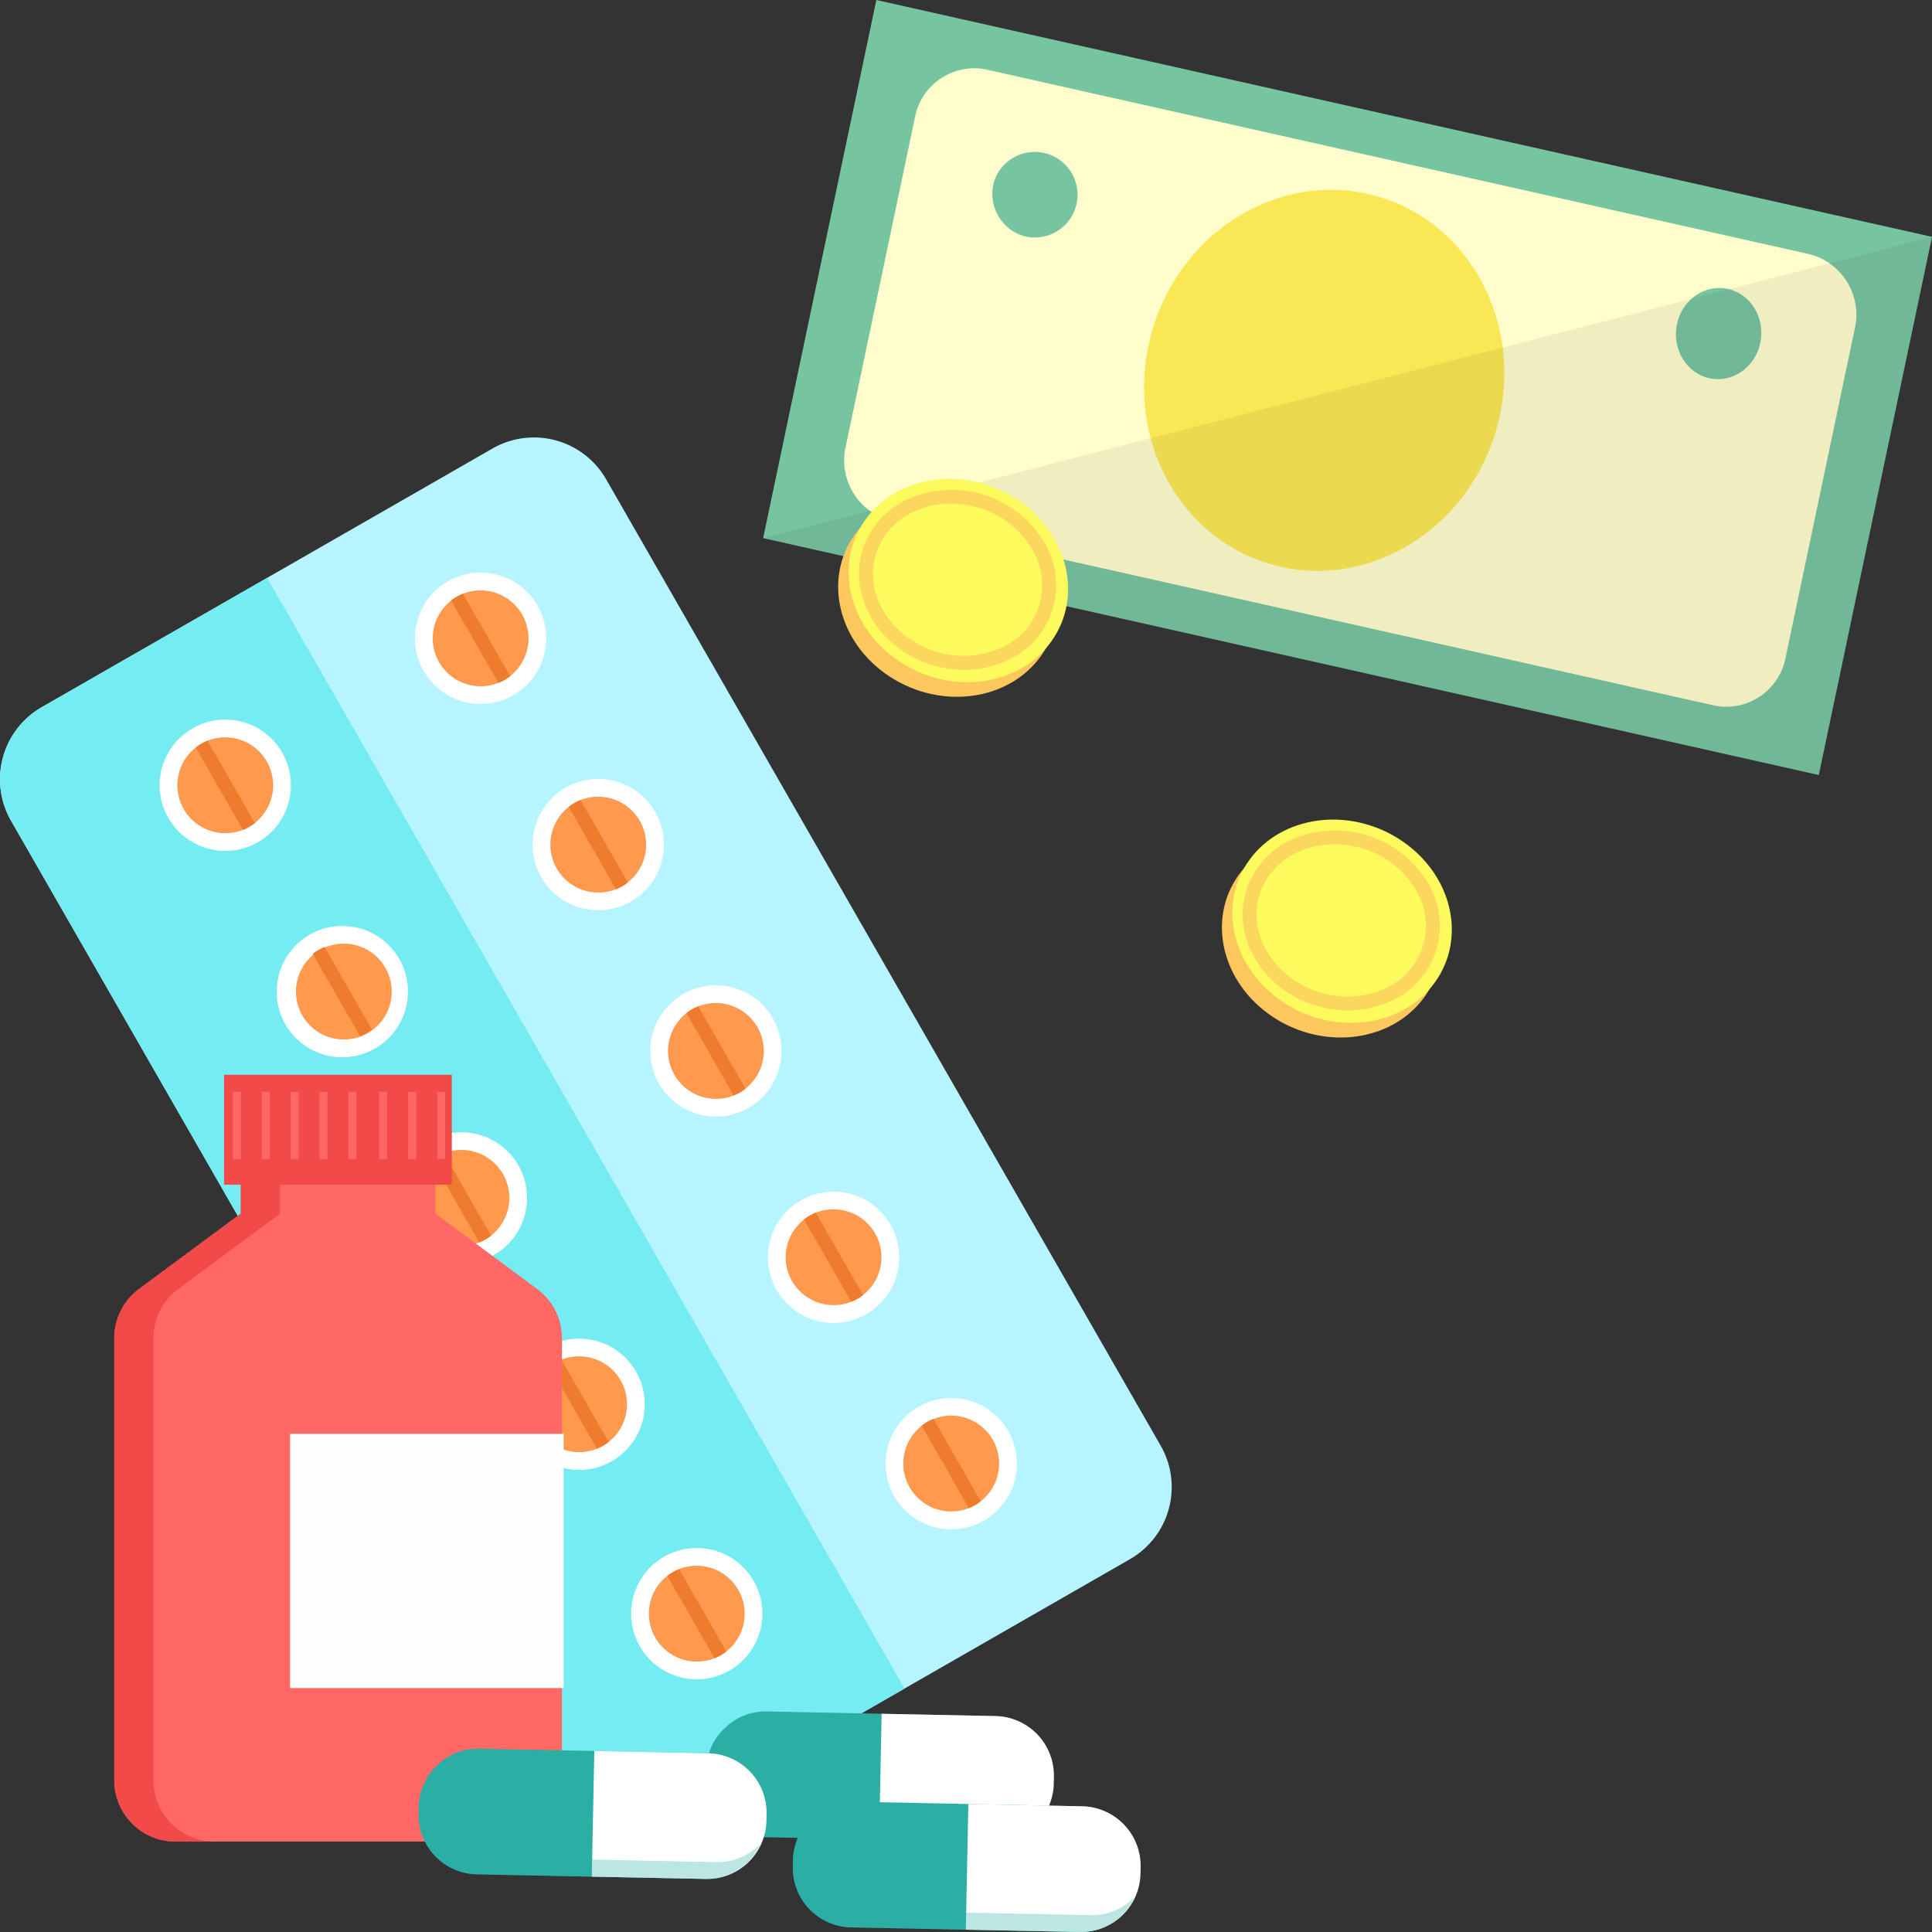 <svg id="Payment-and-Prescriptions" xmlns="http://www.w3.org/2000/svg" width="200" height="200" viewBox="0 0 200 200">
  <rect x="0" y="0" width="200" height="200" fill="#333333" stroke="none"/>
  <g id="Payment-and-Prescriptions-2" data-name="Payment-and-Prescriptions" style="isolation: isolate">
    <g id="design">
      <path id="パス_463" data-name="パス 463" d="M78,57.9,89.719,2.194,199,26.713l-11.719,55.71Z" transform="translate(1 -2.194)" fill="#77c4a1"/>
      <path id="パス_464" data-name="パス 464" d="M189.13,45.138l-5.265,25.028a6.26,6.26,0,0,1-7.344,5.076L91.21,56.1a6.467,6.467,0,0,1-4.643-7.766l7.127-33.883a6.26,6.26,0,0,1,7.344-5.076l85.311,19.141a6.467,6.467,0,0,1,4.643,7.766l-1.863,8.855Z" transform="translate(1 -2.194)" fill="#fffdcc"/>
      <ellipse id="楕円形_70" data-name="楕円形 70" cx="19.824" cy="18.534" rx="19.824" ry="18.534" transform="translate(113.581 52.948) rotate(-73.089)" fill="#fae755"/>
      <ellipse id="楕円形_71" data-name="楕円形 71" cx="4.725" cy="4.418" rx="4.725" ry="4.418" transform="translate(172.985 38.724) rotate(-83.479)" fill="#77c4a1"/>
      <path id="パス_465" data-name="パス 465" d="M102.4,20.893a4.428,4.428,0,1,1,2.992,5.723A4.561,4.561,0,0,1,102.4,20.893Z" transform="translate(0.538 -2.194)" fill="#77c4a1"/>
      <g id="グループ_501" data-name="グループ 501" transform="translate(79 24.519)" opacity="0.059">
        <path id="パス_466" data-name="パス 466" d="M199,26.713l-11.719,55.71L78,57.9Z" transform="translate(-78 -26.713)"/>
      </g>
      <path id="パス_467" data-name="パス 467" d="M127.517,91.709c3.335-4.651,10.346-5.6,15.66-2.115s6.918,10.077,3.584,14.728-10.346,5.6-15.66,2.115S124.183,96.36,127.517,91.709Z" transform="translate(0.714 -1.135)" fill="#fcc75d"/>
      <path id="パス_468" data-name="パス 468" d="M128.589,90.213c3.335-4.651,10.346-5.6,15.66-2.115s6.918,10.077,3.584,14.728-10.346,5.6-15.66,2.115S125.255,94.864,128.589,90.213Z" transform="translate(0.72 -1.154)" fill="#fcfa5d"/>
      <path id="パス_469" data-name="パス 469" d="M138.817,105.758a11.421,11.421,0,0,1-3.587-.586c-5.392-1.786-8.48-7.161-6.884-11.98a8.688,8.688,0,0,1,4.952-5.25A11.2,11.2,0,0,1,147.067,92.5a8.541,8.541,0,0,1-4.114,12.418,10.482,10.482,0,0,1-4.136.837Zm-1.383-17.206a9.044,9.044,0,0,0-3.567.72,7.256,7.256,0,0,0-4.148,4.375c-1.346,4.062,1.331,8.617,5.966,10.153a9.46,9.46,0,0,0,6.7-.207,7.1,7.1,0,0,0,3.433-10.362,9.452,9.452,0,0,0-5.25-4.166,9.977,9.977,0,0,0-3.132-.513Z" transform="translate(0.716 -1.154)" fill="#fcd75d"/>
      <path id="パス_470" data-name="パス 470" d="M88.018,56.873c3.335-4.651,10.346-5.6,15.66-2.115s6.918,10.077,3.584,14.728S96.916,75.084,91.6,71.6s-6.918-10.077-3.584-14.728Z" transform="translate(0.489 -1.568)" fill="#fcc75d"/>
      <path id="パス_471" data-name="パス 471" d="M89.09,55.377c3.335-4.651,10.346-5.6,15.66-2.115s6.918,10.077,3.584,14.728-10.346,5.6-15.66,2.115S85.756,60.028,89.09,55.377Z" transform="translate(0.496 -1.586)" fill="#fcfa5d"/>
      <path id="パス_472" data-name="パス 472" d="M99.318,70.922a11.421,11.421,0,0,1-3.587-.586c-5.392-1.786-8.48-7.161-6.884-11.98a8.688,8.688,0,0,1,4.952-5.25,11.2,11.2,0,0,1,13.769,4.562,8.541,8.541,0,0,1-4.114,12.418,10.482,10.482,0,0,1-4.136.837ZM97.935,53.715a9.044,9.044,0,0,0-3.567.72A7.256,7.256,0,0,0,90.22,58.81c-1.346,4.062,1.331,8.617,5.966,10.153a9.46,9.46,0,0,0,6.7-.207,7.1,7.1,0,0,0,3.433-10.362,9.452,9.452,0,0,0-5.25-4.166,9.977,9.977,0,0,0-3.132-.513Z" transform="translate(0.495 -1.581)" fill="#fcd75d"/>
      <path id="パス_473" data-name="パス 473" d="M58.55,184.995,1.148,84.97A8.612,8.612,0,0,1,4.334,73.2L50.981,46.433a8.611,8.611,0,0,1,11.767,3.186l57.4,100.026a8.611,8.611,0,0,1-3.186,11.767l-46.647,26.77A8.613,8.613,0,0,1,58.549,185Z" transform="translate(0 0)" fill="#b6f5ff"/>
      <path id="パス_474" data-name="パス 474" d="M58.55,184.995,1.148,84.97A8.612,8.612,0,0,1,4.334,73.2L27.657,59.817,93.641,174.8,70.318,188.181a8.613,8.613,0,0,1-11.768-3.186Z" transform="translate(0 0)" fill="#75ecf2"/>
      <path id="パス_475" data-name="パス 475" d="M92.086,155.39a6.794,6.794,0,1,1,9.274,2.511A6.795,6.795,0,0,1,92.086,155.39Z" transform="translate(0.492 -0.491)" fill="#fff"/>
      <path id="パス_476" data-name="パス 476" d="M93.674,154.47a4.966,4.966,0,0,1,1.243-6.368,4.723,4.723,0,0,1,.588-.4,4.8,4.8,0,0,1,.64-.308,4.964,4.964,0,0,1,4.89,8.521,4.579,4.579,0,0,1-.588.4,4.8,4.8,0,0,1-.64.308,4.97,4.97,0,0,1-6.134-2.154Z" transform="translate(0.492 -0.503)" fill="#ff994d"/>
      <path id="パス_477" data-name="パス 477" d="M99.808,156.624,94.917,148.1a4.723,4.723,0,0,1,.588-.4,4.8,4.8,0,0,1,.64-.308l4.89,8.522a4.579,4.579,0,0,1-.588.4,4.8,4.8,0,0,1-.64.308Z" transform="translate(0.492 -0.505)" fill="#ef7c2e"/>
      <path id="パス_478" data-name="パス 478" d="M65.886,170.426a6.794,6.794,0,1,1,9.274,2.511A6.795,6.795,0,0,1,65.886,170.426Z" transform="translate(0.351 0)" fill="#fff"/>
      <path id="パス_479" data-name="パス 479" d="M67.474,169.506a4.966,4.966,0,0,1,1.243-6.368,4.889,4.889,0,0,1,1.228-.705,4.965,4.965,0,0,1,4.89,8.522,4.579,4.579,0,0,1-.588.4,4.8,4.8,0,0,1-.64.308,4.97,4.97,0,0,1-6.134-2.154Z" transform="translate(0.353 0)" fill="#ff994d"/>
      <path id="パス_480" data-name="パス 480" d="M73.608,171.66l-4.891-8.522a4.889,4.889,0,0,1,1.228-.705l4.89,8.522a4.579,4.579,0,0,1-.588.4,4.8,4.8,0,0,1-.64.308Z" transform="translate(0.356 0)" fill="#ef7c2e"/>
      <path id="パス_481" data-name="パス 481" d="M79.971,134.28a6.794,6.794,0,1,1,9.274,2.511A6.795,6.795,0,0,1,79.971,134.28Z" transform="translate(0.427 -0.742)" fill="#fff"/>
      <path id="パス_482" data-name="パス 482" d="M81.56,133.36a4.966,4.966,0,0,1,1.243-6.368,4.834,4.834,0,0,1,.588-.4,4.675,4.675,0,0,1,.64-.308,4.964,4.964,0,0,1,4.89,8.521,4.889,4.889,0,0,1-1.228.705,4.97,4.97,0,0,1-6.134-2.154Z" transform="translate(0.428 -0.749)" fill="#ff994d"/>
      <path id="パス_483" data-name="パス 483" d="M87.693,135.514,82.8,126.992a4.834,4.834,0,0,1,.588-.4,4.675,4.675,0,0,1,.64-.308l4.89,8.522a4.889,4.889,0,0,1-1.228.705Z" transform="translate(0.429 -0.75)" fill="#ef7c2e"/>
      <path id="パス_484" data-name="パス 484" d="M53.771,149.316a6.794,6.794,0,1,1,9.274,2.51,6.793,6.793,0,0,1-9.274-2.51Z" transform="translate(0.285 -0.563)" fill="#fff"/>
      <path id="パス_485" data-name="パス 485" d="M55.36,148.4a4.966,4.966,0,0,1,1.243-6.368,4.723,4.723,0,0,1,.588-.4,4.675,4.675,0,0,1,.64-.308,4.965,4.965,0,0,1,4.89,8.522,4.889,4.889,0,0,1-1.228.705,4.971,4.971,0,0,1-6.134-2.154Z" transform="translate(0.289 -0.574)" fill="#ff994d"/>
      <path id="パス_486" data-name="パス 486" d="M61.493,150.55,56.6,142.028a4.723,4.723,0,0,1,.588-.4,4.675,4.675,0,0,1,.64-.308l4.89,8.522a4.889,4.889,0,0,1-1.228.705Z" transform="translate(0.294 -0.576)" fill="#ef7c2e"/>
      <path id="パス_487" data-name="パス 487" d="M67.857,113.171a6.793,6.793,0,1,1,9.273,2.511A6.793,6.793,0,0,1,67.857,113.171Z" transform="translate(0.361 -0.994)" fill="#fff"/>
      <path id="パス_488" data-name="パス 488" d="M69.445,112.25a4.965,4.965,0,0,1,1.243-6.367,4.722,4.722,0,0,1,.588-.4,4.8,4.8,0,0,1,.64-.308,4.965,4.965,0,0,1,4.89,8.522,4.578,4.578,0,0,1-.588.4,4.8,4.8,0,0,1-.64.308,4.972,4.972,0,0,1-6.134-2.154Z" transform="translate(0.364 -0.996)" fill="#ff994d"/>
      <path id="パス_489" data-name="パス 489" d="M75.579,114.4l-4.89-8.522a4.722,4.722,0,0,1,.588-.4,4.8,4.8,0,0,1,.64-.308l4.89,8.522a4.578,4.578,0,0,1-.588.4A4.8,4.8,0,0,1,75.579,114.4Z" transform="translate(0.367 -0.996)" fill="#ef7c2e"/>
      <path id="パス_490" data-name="パス 490" d="M41.657,128.206a6.793,6.793,0,1,1,9.273,2.511A6.793,6.793,0,0,1,41.657,128.206Z" transform="translate(0.22 -0.815)" fill="#fff"/>
      <path id="パス_491" data-name="パス 491" d="M43.245,127.286a4.967,4.967,0,0,1,1.243-6.368,4.722,4.722,0,0,1,.588-.4,4.8,4.8,0,0,1,.64-.308,4.965,4.965,0,0,1,4.89,8.522,4.579,4.579,0,0,1-.588.4,4.8,4.8,0,0,1-.64.308,4.972,4.972,0,0,1-6.134-2.154Z" transform="translate(0.225 -0.82)" fill="#ff994d"/>
      <path id="パス_492" data-name="パス 492" d="M49.379,129.44l-4.89-8.522a4.722,4.722,0,0,1,.588-.4,4.8,4.8,0,0,1,.64-.308l4.89,8.522a4.579,4.579,0,0,1-.588.4A4.8,4.8,0,0,1,49.379,129.44Z" transform="translate(0.231 -0.821)" fill="#ef7c2e"/>
      <path id="パス_493" data-name="パス 493" d="M55.743,92.061a6.794,6.794,0,1,1,9.274,2.511,6.793,6.793,0,0,1-9.274-2.511Z" transform="translate(0.296 -1.245)" fill="#fff"/>
      <path id="パス_494" data-name="パス 494" d="M57.331,91.141a4.965,4.965,0,0,1,1.243-6.368,4.578,4.578,0,0,1,.588-.4,4.8,4.8,0,0,1,.64-.308,4.965,4.965,0,0,1,4.89,8.522,4.578,4.578,0,0,1-.588.4,4.8,4.8,0,0,1-.64.308,4.971,4.971,0,0,1-6.134-2.154Z" transform="translate(0.3 -1.242)" fill="#ff994d"/>
      <path id="パス_495" data-name="パス 495" d="M63.464,93.295l-4.89-8.522a4.578,4.578,0,0,1,.588-.4,4.8,4.8,0,0,1,.64-.308l4.89,8.522a4.578,4.578,0,0,1-.588.4,4.8,4.8,0,0,1-.64.308Z" transform="translate(0.304 -1.242)" fill="#ef7c2e"/>
      <path id="パス_496" data-name="パス 496" d="M29.543,107.1a6.794,6.794,0,1,1,9.274,2.511,6.793,6.793,0,0,1-9.274-2.511Z" transform="translate(0 -1.066)" fill="#fff"/>
      <path id="パス_497" data-name="パス 497" d="M31.131,106.176a4.965,4.965,0,0,1,1.244-6.368,4.578,4.578,0,0,1,.588-.4,4.8,4.8,0,0,1,.64-.308,4.965,4.965,0,0,1,4.89,8.522,4.578,4.578,0,0,1-.588.4,4.8,4.8,0,0,1-.64.308A4.971,4.971,0,0,1,31.131,106.176Z" transform="translate(0.161 -1.067)" fill="#ff994d"/>
      <path id="パス_498" data-name="パス 498" d="M37.264,108.33l-4.89-8.522a4.578,4.578,0,0,1,.588-.4,4.8,4.8,0,0,1,.64-.308l4.89,8.522a4.578,4.578,0,0,1-.588.4A4.8,4.8,0,0,1,37.264,108.33Z" transform="translate(0 -1.067)" fill="#ef7c2e"/>
      <path id="パス_499" data-name="パス 499" d="M43.628,70.951a6.794,6.794,0,1,1,9.274,2.51,6.795,6.795,0,0,1-9.274-2.51Z" transform="translate(0.231 -1.496)" fill="#fff"/>
      <path id="パス_500" data-name="パス 500" d="M45.216,70.031a4.965,4.965,0,0,1,1.244-6.368,4.683,4.683,0,0,1,.588-.4,4.8,4.8,0,0,1,.64-.308,4.965,4.965,0,0,1,4.89,8.522,4.578,4.578,0,0,1-.588.4,4.675,4.675,0,0,1-.64.308,4.971,4.971,0,0,1-6.134-2.154Z" transform="translate(0.236 -1.489)" fill="#ff994d"/>
      <path id="パス_501" data-name="パス 501" d="M51.35,72.185l-4.89-8.522a4.683,4.683,0,0,1,.588-.4,4.8,4.8,0,0,1,.64-.308l4.89,8.522a4.578,4.578,0,0,1-.588.4,4.675,4.675,0,0,1-.64.308Z" transform="translate(0.241 -1.487)" fill="#ef7c2e"/>
      <path id="パス_502" data-name="パス 502" d="M17.428,85.987A6.794,6.794,0,1,1,26.7,88.5,6.793,6.793,0,0,1,17.428,85.987Z" transform="translate(0 -1.317)" fill="#fff"/>
      <path id="パス_503" data-name="パス 503" d="M19.016,85.067A4.965,4.965,0,0,1,20.259,78.7a4.683,4.683,0,0,1,.588-.4,4.8,4.8,0,0,1,.64-.308,4.965,4.965,0,0,1,4.891,8.522,4.889,4.889,0,0,1-1.228.705,4.97,4.97,0,0,1-6.134-2.154Z" transform="translate(0 -1.313)" fill="#ff994d"/>
      <path id="パス_504" data-name="パス 504" d="M25.15,87.221,20.26,78.7a4.683,4.683,0,0,1,.588-.4,4.8,4.8,0,0,1,.64-.308l4.89,8.522a4.889,4.889,0,0,1-1.228.705Z" transform="translate(0 -1.312)" fill="#ef7c2e"/>
      <path id="パス_505" data-name="パス 505" d="M55.6,133.433l-6.317-4.679-4.213-3.121v-10.35H24.924v10.35l-4.213,3.121-6.316,4.679a6.348,6.348,0,0,0-2.57,5.1v45.76a6.348,6.348,0,0,0,6.348,6.348H51.826a6.347,6.347,0,0,0,6.347-6.348v-45.76a6.348,6.348,0,0,0-2.569-5.1Z" transform="translate(0 0)" fill="#ff6864"/>
      <path id="パス_506" data-name="パス 506" d="M28.983,115.3v10.339l-4.212,3.118-6.318,4.677a6.375,6.375,0,0,0-2.571,5.114V184.3a6.35,6.35,0,0,0,6.346,6.345H18.18a6.35,6.35,0,0,1-6.346-6.345V138.544A6.371,6.371,0,0,1,14.4,133.43l6.318-4.677,4.212-3.118V115.3h4.048Z" transform="translate(0 0)" fill="#f24949"/>
      <rect id="長方形_171" data-name="長方形 171" width="23.573" height="11.374" transform="translate(23.198 111.263)" fill="#f24949"/>
      <rect id="長方形_172" data-name="長方形 172" width="28.323" height="26.319" transform="translate(30.026 148.429)" fill="#fefefe"/>
      <rect id="長方形_173" data-name="長方形 173" width="0.825" height="6.956" transform="translate(24.112 113.022)" fill="#ff6864"/>
      <rect id="長方形_174" data-name="長方形 174" width="0.825" height="6.956" transform="translate(27.101 113.022)" fill="#ff6864"/>
      <rect id="長方形_175" data-name="長方形 175" width="0.824" height="6.956" transform="translate(30.089 113.022)" fill="#ff6864"/>
      <rect id="長方形_176" data-name="長方形 176" width="0.824" height="6.956" transform="translate(33.078 113.022)" fill="#ff6864"/>
      <rect id="長方形_177" data-name="長方形 177" width="0.825" height="6.956" transform="translate(36.066 113.022)" fill="#ff6864"/>
      <rect id="長方形_178" data-name="長方形 178" width="0.825" height="6.956" transform="translate(39.251 113.022)" fill="#ff6864"/>
      <rect id="長方形_179" data-name="長方形 179" width="0.824" height="6.956" transform="translate(42.255 113.022)" fill="#ff6864"/>
      <rect id="長方形_180" data-name="長方形 180" width="0.825" height="6.956" transform="translate(45.258 113.022)" fill="#ff6864"/>
      <path id="パス_507" data-name="パス 507" d="M108.6,183.927l-.014.694a6.008,6.008,0,0,1-.681,2.675,6.118,6.118,0,0,1-5.6,3.36l-23.628-.476a6.158,6.158,0,0,1-6.035-6.283l.014-.694a6.094,6.094,0,0,1,1.855-4.242,6.023,6.023,0,0,1,4.428-1.793l23.628.476a6.171,6.171,0,0,1,6.035,6.283Z" transform="translate(0.446 0)" fill="#2bafa5"/>
      <path id="パス_508" data-name="パス 508" d="M108.6,183.928l-.014.694a6.144,6.144,0,0,1-6.28,6.032l-11.8-.238.262-13.006,11.8.238a6.164,6.164,0,0,1,6.032,6.28Z" transform="translate(0.5 0)" fill="#fff"/>
      <g id="グループ_502" data-name="グループ 502" transform="translate(73.084 179.138)" opacity="0.32">
        <path id="パス_509" data-name="パス 509" d="M108.023,187.03a1.409,1.409,0,0,1-.117.267,6.118,6.118,0,0,1-5.6,3.36l-23.628-.476a6.158,6.158,0,0,1-6.035-6.283l.014-.694a6.034,6.034,0,0,1,1.695-4.066,6.175,6.175,0,0,0-.517,2.32l-.014.694a6.157,6.157,0,0,0,6.035,6.283l23.628.476a6.1,6.1,0,0,0,4.541-1.88Z" transform="translate(-72.64 -179.138)" fill="#2bafa5"/>
      </g>
      <path id="パス_510" data-name="パス 510" d="M79.023,187.779l-.014.694a6.008,6.008,0,0,1-.681,2.675,6.118,6.118,0,0,1-5.6,3.36L49.1,194.032a6.158,6.158,0,0,1-6.035-6.283l.014-.694a6.085,6.085,0,0,1,1.855-4.242,6.018,6.018,0,0,1,4.428-1.792l23.628.476a6.172,6.172,0,0,1,6.035,6.283Z" transform="translate(0.264 0)" fill="#2bafa5"/>
      <path id="パス_511" data-name="パス 511" d="M79.019,187.78l-.014.694a6.144,6.144,0,0,1-6.28,6.032l-11.8-.238.262-13.006,11.8.238A6.164,6.164,0,0,1,79.019,187.78Z" transform="translate(0.337 0)" fill="#fff"/>
      <g id="グループ_503" data-name="グループ 503" transform="translate(43.325 182.99)" opacity="0.32">
        <path id="パス_512" data-name="パス 512" d="M78.445,190.882a1.409,1.409,0,0,1-.117.267,6.118,6.118,0,0,1-5.6,3.36L49.1,194.033a6.158,6.158,0,0,1-6.035-6.283l.014-.694a6.03,6.03,0,0,1,1.695-4.066,6.156,6.156,0,0,0-.517,2.32l-.014.694a6.156,6.156,0,0,0,6.035,6.283l23.628.476a6.1,6.1,0,0,0,4.541-1.88Z" transform="translate(-43.062 -182.99)" fill="#2bafa5"/>
      </g>
      <path id="パス_513" data-name="パス 513" d="M117.53,193.27l-.014.694a6.008,6.008,0,0,1-.681,2.675,6.117,6.117,0,0,1-5.6,3.36l-23.628-.477a6.157,6.157,0,0,1-6.035-6.283l.014-.694a6.094,6.094,0,0,1,1.855-4.242,6.023,6.023,0,0,1,4.428-1.793l23.628.476a6.172,6.172,0,0,1,6.035,6.283Z" transform="translate(0.5 0)" fill="#2bafa5"/>
      <path id="パス_514" data-name="パス 514" d="M117.526,193.27l-.014.694a6.144,6.144,0,0,1-6.28,6.032l-11.8-.238.262-13.007,11.8.238a6.164,6.164,0,0,1,6.032,6.28Z" transform="translate(0.55 0)" fill="#fff"/>
      <g id="グループ_504" data-name="グループ 504" transform="translate(82.067 188.479)" opacity="0.32">
        <path id="パス_515" data-name="パス 515" d="M116.952,196.372a1.409,1.409,0,0,1-.117.267,6.117,6.117,0,0,1-5.6,3.36l-23.628-.477a6.157,6.157,0,0,1-6.035-6.283l.014-.694a6.034,6.034,0,0,1,1.695-4.066,6.175,6.175,0,0,0-.517,2.32l-.014.694a6.156,6.156,0,0,0,6.034,6.283l23.628.476a6.1,6.1,0,0,0,4.541-1.88Z" transform="translate(-81.569 -188.479)" fill="#2bafa5"/>
      </g>
    </g>
  </g>
</svg>
